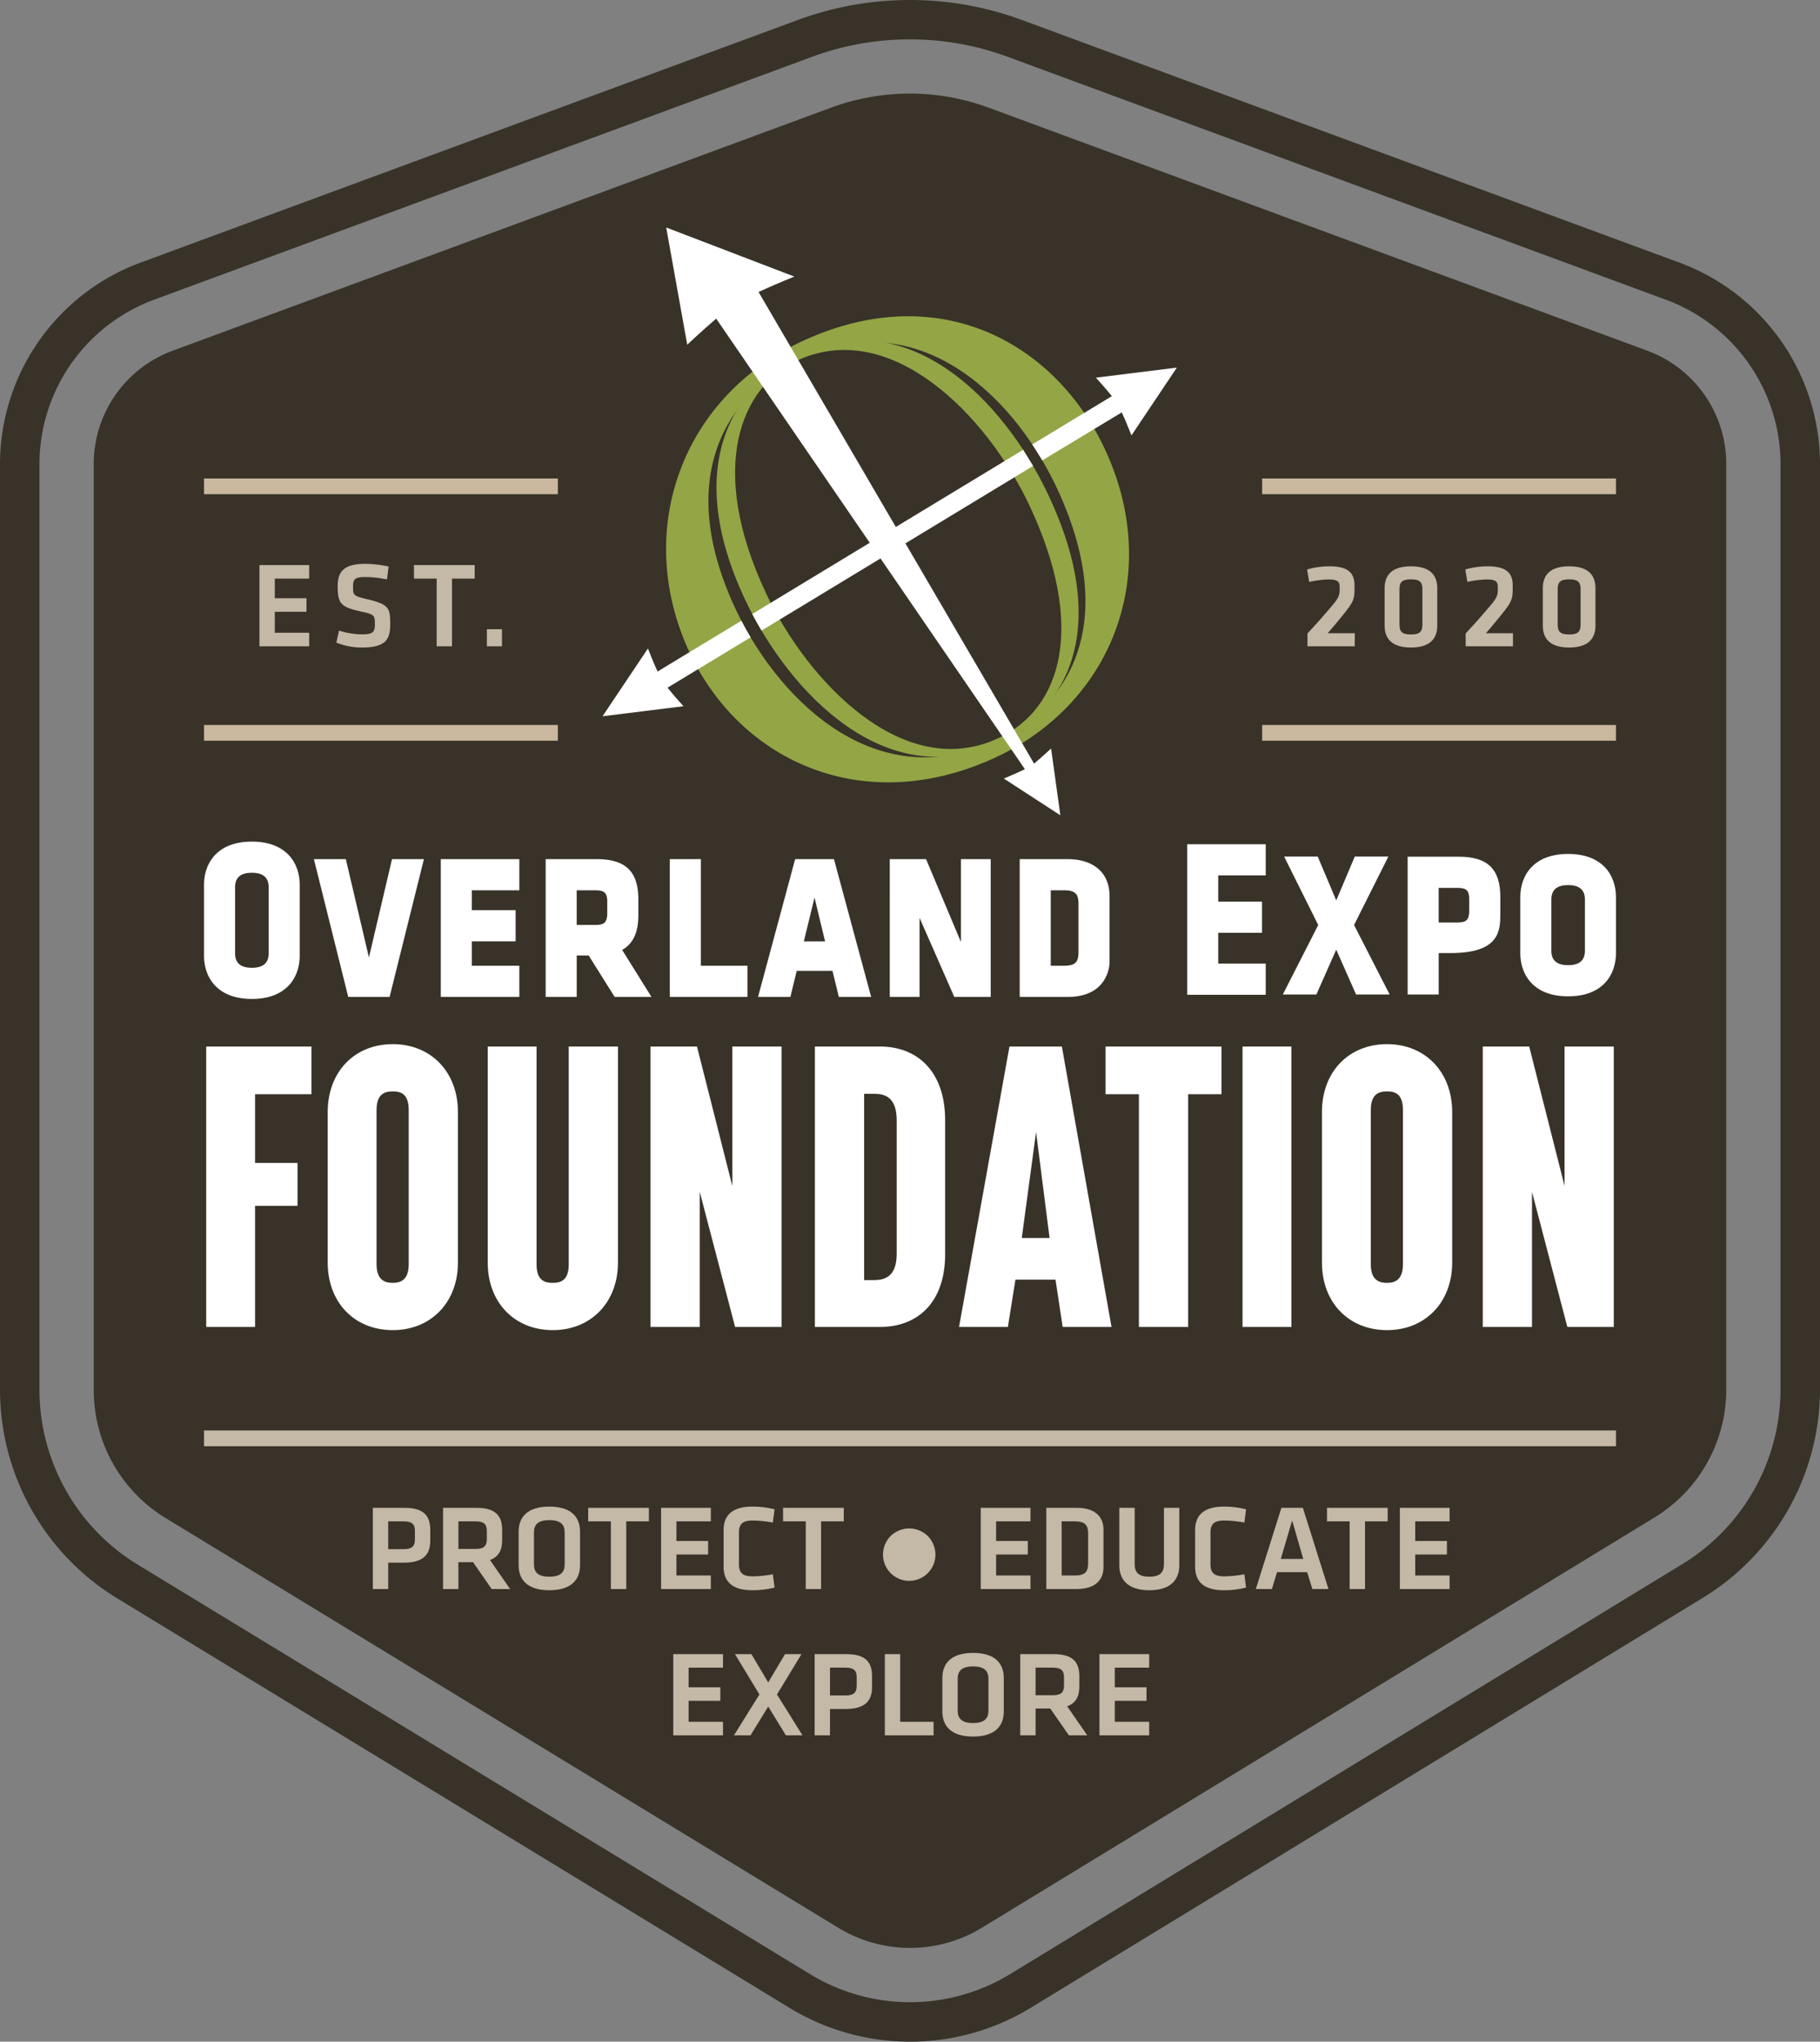 <svg xmlns="http://www.w3.org/2000/svg" id="b77edeb3-8955-4e39-8797-915ed46bf737" data-name="Layer 1" viewBox="0 0 462.939 519.152"><rect x="0" y="0" width="462.939" height="519.152" fill="#808080" stroke="none"/><path d="M269.718,510.2a35.104,35.104,0,0,1-36.454.01L62.074,405.972A38.075,38.075,0,0,1,43.844,373.527V137.933A30.691,30.691,0,0,1,63.868,109.198L231.406,47.369a57.951,57.951,0,0,1,40.05-.001l167.613,61.833a30.688,30.688,0,0,1,20.026,28.733V373.389a38.099,38.099,0,0,1-18.224,32.455Z" transform="translate(-20 -20)" fill="#383228"></path><path d="M251.483,539.152a58.856,58.856,0,0,1-30.621-8.577L49.675,426.336A62.197,62.197,0,0,1,20,373.527V137.933a54.686,54.686,0,0,1,35.613-51.105L223.151,24.999a82.506,82.506,0,0,1,56.558-.003l167.613,61.833a54.679,54.679,0,0,1,35.617,51.104V373.389a62.226,62.226,0,0,1-29.656,52.814L282.131,530.559A58.862,58.862,0,0,1,251.483,539.152Zm-.048-509.136a71.422,71.422,0,0,0-24.809,4.404L59.088,96.248a44.604,44.604,0,0,0-29.048,41.685V373.527a52.099,52.099,0,0,0,24.855,44.235L226.083,522a48.913,48.913,0,0,0,50.822-.012L448.058,417.632a52.127,52.127,0,0,0,24.841-44.242V137.933a44.6,44.6,0,0,0-29.052-41.683L276.234,34.415A71.416,71.416,0,0,0,251.435,30.016Z" transform="translate(-20 -20)" fill="#383228"></path><path d="M114.839,403.403h8.062c4.775,0,6.542,1.953,6.542,5.581v2.821c0,3.597-1.922,5.55-6.728,5.55h-3.969v6.697h-3.907Zm7.845,3.441h-3.938v7.069h3.938c2.201,0,2.853-.807,2.853-2.512v-2.108C125.537,407.589,124.824,406.845,122.684,406.845Z" transform="translate(-20 -20)" fill="#c4b8a7"></path><path d="M145.066,424.053l-4.743-6.821h-3.721v6.821H132.695V403.403h8.465c4.806,0,6.573,1.953,6.573,5.581v2.697c0,2.48-.931,4.217-3.101,4.992l5.116,7.379Zm-4.062-17.208h-4.402v7.007h4.402c2.14,0,2.821-.774,2.821-2.511v-2.047C143.826,407.557,143.081,406.845,141.004,406.845Z" transform="translate(-20 -20)" fill="#c4b8a7"></path><path d="M167.541,418.007c0,3.441-1.984,6.356-7.813,6.356s-7.813-2.915-7.813-6.356V409.449c0-3.441,1.984-6.356,7.813-6.356s7.813,2.915,7.813,6.356Zm-11.72-.217c0,1.953.992,3.131,3.906,3.131,2.915,0,3.907-1.178,3.907-3.131v-8.124c0-1.953-.992-3.132-3.907-3.132-2.914,0-3.906,1.179-3.906,3.132Z" transform="translate(-20 -20)" fill="#c4b8a7"></path><path d="M175.383,406.845H169.616v-3.441H185.057v3.441h-5.768v17.208h-3.906Z" transform="translate(-20 -20)" fill="#c4b8a7"></path><path d="M188.154,403.403h12.65v3.441h-8.743v4.992h8.062v3.441h-8.062v5.333h8.743v3.441H188.154Z" transform="translate(-20 -20)" fill="#c4b8a7"></path><path d="M204.056,409.077c0-3.783,2.202-5.984,7.349-5.984a23.354,23.354,0,0,1,5.612.683l-.435,3.379a30.485,30.485,0,0,0-5.054-.526c-2.697,0-3.565.93-3.565,3.131v7.938c0,2.202.868,3.132,3.565,3.132a30.387,30.387,0,0,0,5.054-.527l.435,3.38a23.354,23.354,0,0,1-5.612.683c-5.146,0-7.349-2.202-7.349-5.984Z" transform="translate(-20 -20)" fill="#c4b8a7"></path><path d="M224.952,406.845H219.184v-3.441h15.441v3.441h-5.768v17.208h-3.906Z" transform="translate(-20 -20)" fill="#c4b8a7"></path><path d="M251.276,408.643a6.83,6.83,0,0,1,3.27.863,6.131,6.131,0,0,1,2.498,2.467,6.767,6.767,0,0,1,.893,3.33,6.667,6.667,0,1,1-13.335,0,6.744,6.744,0,0,1,.893-3.338,6.136,6.136,0,0,1,2.498-2.459A6.856,6.856,0,0,1,251.276,408.643Z" transform="translate(-20 -20)" fill="#c4b8a7"></path><path d="M269.466,403.403h12.65v3.441h-8.744v4.992H281.434v3.441h-8.062v5.333h8.744v3.441H269.466Z" transform="translate(-20 -20)" fill="#c4b8a7"></path><path d="M293.833,403.403c5.085,0,6.852,2.573,6.852,5.55v9.55c0,2.945-1.767,5.55-6.852,5.55h-7.689V403.403Zm-3.783,17.208h3.38c2.636,0,3.349-1.055,3.349-3.039v-7.689c0-1.984-.713-3.038-3.349-3.038h-3.38Z" transform="translate(-20 -20)" fill="#c4b8a7"></path><path d="M319.967,403.403v14.665c0,3.256-1.829,6.295-7.628,6.295-5.798,0-7.627-3.039-7.627-6.295v-14.665h3.906v14.355c0,2.016.962,3.162,3.721,3.162,2.76,0,3.721-1.146,3.721-3.162V403.403Z" transform="translate(-20 -20)" fill="#c4b8a7"></path><path d="M323.994,409.077c0-3.783,2.202-5.984,7.349-5.984a23.354,23.354,0,0,1,5.612.683l-.435,3.379a30.485,30.485,0,0,0-5.054-.526c-2.697,0-3.565.93-3.565,3.131v7.938c0,2.202.868,3.132,3.565,3.132a30.387,30.387,0,0,0,5.054-.527l.435,3.38a23.354,23.354,0,0,1-5.612.683c-5.146,0-7.349-2.202-7.349-5.984Z" transform="translate(-20 -20)" fill="#c4b8a7"></path><path d="M352.485,419.774h-7.658l-1.302,4.278H339.432l6.511-20.649h5.457l6.512,20.649h-4.093Zm-6.697-3.38h5.705l-2.821-9.767Z" transform="translate(-20 -20)" fill="#c4b8a7"></path><path d="M363.302,406.845h-5.767v-3.441H372.976v3.441h-5.767v17.208h-3.907Z" transform="translate(-20 -20)" fill="#c4b8a7"></path><path d="M376.074,403.403H388.724v3.441h-8.743v4.992h8.062v3.441h-8.062v5.333H388.724v3.441H376.074Z" transform="translate(-20 -20)" fill="#c4b8a7"></path><path d="M191.253,440.603h12.65v3.441h-8.743v4.992h8.062v3.441h-8.062v5.333h8.743v3.441H191.253Z" transform="translate(-20 -20)" fill="#c4b8a7"></path><path d="M224.117,461.253h-4.217l-4.496-7.317-4.496,7.317H206.691l6.48-10.387-6.232-10.263h4.186l4.279,7.193,4.278-7.193h4.187l-6.232,10.263Z" transform="translate(-20 -20)" fill="#c4b8a7"></path><path d="M227.213,440.603h8.062c4.775,0,6.542,1.953,6.542,5.58v2.822c0,3.597-1.922,5.55-6.728,5.55h-3.969v6.697h-3.907Zm7.845,3.441h-3.938v7.069h3.938c2.201,0,2.853-.807,2.853-2.512v-2.108C237.911,444.789,237.198,444.045,235.058,444.045Z" transform="translate(-20 -20)" fill="#c4b8a7"></path><path d="M248.976,457.811h8.495v3.441H245.069V440.603H248.976Z" transform="translate(-20 -20)" fill="#c4b8a7"></path><path d="M275.327,455.207c0,3.441-1.984,6.355-7.813,6.355s-7.813-2.914-7.813-6.355v-8.558c0-3.442,1.984-6.356,7.813-6.356s7.813,2.914,7.813,6.356Zm-11.721-.217c0,1.953.992,3.131,3.907,3.131,2.914,0,3.906-1.178,3.906-3.131v-8.124c0-1.953-.992-3.132-3.906-3.132-2.915,0-3.907,1.179-3.907,3.132Z" transform="translate(-20 -20)" fill="#c4b8a7"></path><path d="M291.88,461.253l-4.743-6.821h-3.721v6.821h-3.907V440.603H287.974c4.806,0,6.573,1.953,6.573,5.58v2.698c0,2.48-.931,4.217-3.101,4.991l5.116,7.38Zm-4.062-17.208h-4.402v7.007h4.402c2.14,0,2.821-.774,2.821-2.511v-2.047C290.64,444.758,289.896,444.045,287.819,444.045Z" transform="translate(-20 -20)" fill="#c4b8a7"></path><path d="M299.66,440.603h12.65v3.441H303.566v4.992h8.062v3.441H303.566v5.333h8.744v3.441H299.66Z" transform="translate(-20 -20)" fill="#c4b8a7"></path><rect x="51.899" y="363.737" width="359.141" height="4" fill="#c4b8a7"></rect><path d="M72.452,286.109H99.216v12.12H84.875v17.473H95.682v10.907H84.875v30.805H72.452Z" transform="translate(-20 -20)" fill="#fff"></path><path d="M103.357,341.052V302.774c0-10.201,6.767-17.271,16.563-17.271,9.696,0,16.563,7.07,16.563,17.271v38.278c0,10.1-6.868,17.169-16.563,17.169C110.124,358.221,103.357,351.152,103.357,341.052Zm20.604.403v-39.187c0-4.242-2.121-4.747-4.04-4.747s-4.141.505-4.141,4.747v39.187c0,4.242,2.323,4.747,4.141,4.747C121.637,346.203,123.96,345.698,123.96,341.456Z" transform="translate(-20 -20)" fill="#fff"></path><path d="M144.059,341.052V286.109H156.482v55.448c0,4.241,2.323,4.646,4.141,4.646,1.717,0,4.04-.404,4.04-4.646V286.109h12.524v54.943c0,10.1-6.868,17.169-16.564,17.169C150.826,358.221,144.059,351.152,144.059,341.052Z" transform="translate(-20 -20)" fill="#fff"></path><path d="M185.468,286.109h11.817l8.989,35.45V286.109h12.524v71.305H206.981l-8.989-34.339v34.339H185.468Z" transform="translate(-20 -20)" fill="#fff"></path><path d="M227.28,286.109h16.564c9.797,0,16.563,6.666,16.563,18.685v34.138c0,12.019-6.767,18.482-16.563,18.482h-16.564Zm15.049,59.387c2.525,0,5.757-.707,5.757-6.666V304.895c0-5.959-3.03-6.767-5.757-6.767h-2.525v47.368Z" transform="translate(-20 -20)" fill="#fff"></path><path d="M276.77,286.109h13.332l12.625,71.305H290.304l-1.818-12.019H278.285l-1.919,12.019H263.943Zm10.201,48.682-3.434-26.967-3.636,26.967Z" transform="translate(-20 -20)" fill="#fff"></path><path d="M309.695,298.229h-8.484V286.109h29.492v12.12h-8.484v59.185H309.695Z" transform="translate(-20 -20)" fill="#fff"></path><path d="M336.055,286.109h12.423v71.305H336.055Z" transform="translate(-20 -20)" fill="#fff"></path><path d="M356.254,341.052V302.774c0-10.201,6.767-17.271,16.563-17.271,9.696,0,16.563,7.07,16.563,17.271v38.278c0,10.1-6.868,17.169-16.563,17.169C363.021,358.221,356.254,351.152,356.254,341.052Zm20.604.403v-39.187c0-4.242-2.121-4.747-4.04-4.747s-4.141.505-4.141,4.747v39.187c0,4.242,2.323,4.747,4.141,4.747C374.535,346.203,376.858,345.698,376.858,341.456Z" transform="translate(-20 -20)" fill="#fff"></path><path d="M397.158,286.109h11.817l8.989,35.45V286.109h12.524v71.305h-11.817l-8.989-34.339v34.339H397.158Z" transform="translate(-20 -20)" fill="#fff"></path><path d="M418.873,237.137c-8.972,0-12.167,5.658-12.167,10.957v14.293c0,5.294,3.195,10.957,12.167,10.957s12.167-5.658,12.167-10.957V248.094C431.04,242.8,427.845,237.137,418.873,237.137Zm4.269,24.589c0,2.484-1.399,3.694-4.269,3.694-2.875,0-4.269-1.21-4.269-3.694V248.756c0-2.484,1.394-3.694,4.269-3.694,2.87,0,4.269,1.204,4.269,3.694ZM321.976,234.663h19.978v7.925H329.874v6.672h11.136v7.925H329.874v7.838h12.08V272.949H321.976Zm42.446,20.548,9.053,17.667h-8.543l-5.045-11.408-5.045,11.408h-8.543l9.01-17.667-8.674-17.407h8.543l4.714,11.147,4.714-11.147h8.543ZM391.073,237.842H378.054v35.031h7.898V262.344h3.049c12.623.005,12.623-5.853,12.623-10.138v-4.171C401.624,240.983,398.369,237.842,391.073,237.842Zm2.647,13.599c0,2.43-.678,3.13-3.011,3.13h-4.763v-8.804h4.763c2.338,0,3.011.667,3.011,2.978Z" transform="translate(-20 -20)" fill="#fff"></path><path d="M84.066,234.002c-8.972,0-12.167,5.658-12.167,10.957v18.09c0,5.294,3.195,10.957,12.167,10.957s12.167-5.658,12.167-10.957v-18.09C96.233,239.665,93.038,234.002,84.066,234.002Zm4.269,28.386c0,2.484-1.4,3.694-4.269,3.694-2.875,0-4.269-1.21-4.269-3.694v-16.767c0-2.484,1.394-3.694,4.269-3.694,2.87,0,4.269,1.204,4.269,3.694Zm31.375-23.927h8.12l-8.733,35.031h-10.518l-8.733-35.031h8.12l5.875,24.996Zm12.411,0h19.978v7.925H140.019v5.045h11.136v7.925h-11.136v6.211h12.08v7.925H132.121Zm50.247,14.364V248.653c0-7.052-3.255-10.193-10.551-10.193H158.798v35.031h7.898V262.968h3.049l6.602,10.529h9.363l-7.453-11.95C181.017,259.974,182.368,257.11,182.368,252.824Zm-7.903-.765c0,2.43-.678,3.13-3.011,3.13h-4.763v-8.804h4.763c2.338,0,3.011.667,3.011,2.978Zm23.802,13.507H210.119v7.925H190.363V238.46h7.903Zm23.987-27.106-9.433,35.031h8.218l1.616-6.612h9.102l1.616,6.612h8.218L232.126,238.46Zm2.213,20.906,2.718-11.142,2.68,11.142Zm39.951-20.906h7.583v35.031h-9.265l-8.831-20.087v20.087h-7.583V238.46h9.232l8.864,21.052Zm27.122,0h-12.167v35.031h12.167c3.586,0,6.352-.966,8.229-2.875a9.05,9.05,0,0,0,2.457-6.504V247.839C302.226,241.97,298.234,238.46,291.54,238.46Zm2.788,23.564c0,2.349-.559,3.537-3.596,3.537h-3.461V246.386h3.461c3.038,0,3.596,1.193,3.596,3.537Z" transform="translate(-20 -20)" fill="#fff"></path><rect x="51.899" y="184.349" width="90" height="4" fill="#c9b89d"></rect><rect x="51.899" y="121.665" width="90" height="4" fill="#c9b89d"></rect><rect x="321.04" y="184.349" width="90" height="4" fill="#c9b89d"></rect><rect x="321.04" y="121.665" width="90" height="4" fill="#c9b89d"></rect><path d="M85.994,163.687H98.644v3.441H89.9v4.992h8.062v3.441H89.9v5.333h8.744v3.442H85.994Z" transform="translate(-20 -20)" fill="#c4b8a7"></path><path d="M112.004,184.647a17.378,17.378,0,0,1-6.449-1.24l.682-3.069a19.464,19.464,0,0,0,5.829.961c2.822,0,3.287-.589,3.287-2.573,0-2.295-.062-2.48-3.783-3.287-4.992-1.116-5.674-2.077-5.674-6.449,0-3.751,1.706-5.612,6.945-5.612a28.199,28.199,0,0,1,6.016.682l-.435,3.287a27.114,27.114,0,0,0-5.519-.62c-2.636,0-3.101.558-3.101,2.356,0,2.356.062,2.418,3.627,3.287,5.55,1.333,5.829,2.232,5.829,6.356C119.259,182.631,118.112,184.647,112.004,184.647Z" transform="translate(-20 -20)" fill="#c4b8a7"></path><path d="M131.068,167.128h-5.768v-3.441h15.441v3.441h-5.768v17.208h-3.906Z" transform="translate(-20 -20)" fill="#c4b8a7"></path><path d="M143.839,179.996h3.845v4.341h-3.845Z" transform="translate(-20 -20)" fill="#c4b8a7"></path><path d="M352.57,181.081c2.356-2.574,2.666-2.884,4.806-5.364,2.915-3.38,3.38-3.876,3.38-5.891v-.527c0-1.52-.62-1.954-2.884-1.954a25.513,25.513,0,0,0-4.868.62l-.526-3.163a20.549,20.549,0,0,1,5.611-.806c4.775,0,6.449,1.643,6.449,4.868v.713c0,2.853-.248,3.503-3.131,7.039-1.736,2.139-2.48,3.007-3.69,4.402H364.6v3.318H352.57Z" transform="translate(-20 -20)" fill="#c4b8a7"></path><path d="M385.587,179.097c0,3.101-1.644,5.55-6.697,5.55s-6.697-2.449-6.697-5.55v-9.55c0-3.101,1.644-5.55,6.697-5.55s6.697,2.45,6.697,5.55Zm-9.612-.372c0,1.798.527,2.604,2.915,2.604s2.914-.807,2.914-2.604v-8.806c0-1.799-.526-2.604-2.914-2.604s-2.915.806-2.915,2.604Z" transform="translate(-20 -20)" fill="#c4b8a7"></path><path d="M392.807,181.081c2.356-2.574,2.667-2.884,4.807-5.364,2.914-3.38,3.379-3.876,3.379-5.891v-.527c0-1.52-.62-1.954-2.883-1.954a25.503,25.503,0,0,0-4.868.62l-.527-3.163a20.563,20.563,0,0,1,5.612-.806c4.774,0,6.449,1.643,6.449,4.868v.713c0,2.853-.248,3.503-3.132,7.039-1.736,2.139-2.48,3.007-3.689,4.402h6.883v3.318H392.807Z" transform="translate(-20 -20)" fill="#c4b8a7"></path><path d="M425.825,179.097c0,3.101-1.643,5.55-6.697,5.55-5.054,0-6.697-2.449-6.697-5.55v-9.55c0-3.101,1.644-5.55,6.697-5.55,5.055,0,6.697,2.45,6.697,5.55Zm-9.611-.372c0,1.798.527,2.604,2.914,2.604,2.388,0,2.915-.807,2.915-2.604v-8.806c0-1.799-.527-2.604-2.915-2.604-2.387,0-2.914.806-2.914,2.604Z" transform="translate(-20 -20)" fill="#c4b8a7"></path><path d="M301.539,135.302c14.106,31.564.827,64.289-29.199,77.71-33.878,15.134-64.991-.343-77.376-28.054-13.764-30.795-1.195-64.682,30.068-78.646,34.798-15.56,64.255,1.579,76.507,28.99M206.414,173.367c10.53,23.558,35.391,49.029,65.885,35.399,19.864-8.875,32.032-30.018,17.24-63.127C278.733,121.463,254.49,97.387,224.306,110.875c-17.098,7.638-33.377,27.845-17.892,62.492" transform="translate(-20 -20)" fill="#94a545"></path><path d="M286.656,145.848c-11.482-24.352-35.667-48.779-63.487-35.658-15.744,7.429-30.068,27.452-13.613,62.35,11.198,23.725,36.043,49.556,64.138,36.302,18.31-8.633,28.697-29.65,12.961-62.994M274.062,207.647c-24.285,11.466-48.72-14.549-59.149-36.661-15.343-32.525-6.025-52.773,7.596-59.2,24.043-11.34,48.595,13.964,59.3,36.653,14.649,31.079,8.073,51.745-7.747,59.208" transform="translate(-20 -20)" fill="#94a545"></path><path d="M280.697,215.594c-2.098,1.003-5.357,2.373-5.357,2.373l14.374,9.343-2.357-16.981s-2.599,2.407-4.329,3.836L212.94,94.236c4.371-2.006,9.109-3.911,9.109-3.911L189.458,77.849l5.348,29.8s3.769-3.56,7.371-6.627Z" transform="translate(-20 -20)" fill="#fff"></path><path d="M208.57,177.838l-21.31,12.92c-1.178-2.557-2.449-5.858-2.449-5.858L173.262,202.131l20.591-2.557s-2.365-2.582-4.061-4.705l21.134-12.811c-.836-1.396-1.621-2.808-2.357-4.22" transform="translate(-20 -20)" fill="#fff"></path><path d="M211.344,176.125c.735,1.412,1.529,2.816,2.365,4.212l69.069-41.851-2.532-4.112Z" transform="translate(-20 -20)" fill="#fff"></path><path d="M282.561,133.004q1.329,2.006,2.549,4.07l20.232-12.218c1.178,2.557,2.457,5.858,2.457,5.858l11.549-17.24L298.756,116.031s2.365,2.582,4.061,4.705Z" transform="translate(-20 -20)" fill="#fff"></path></svg>